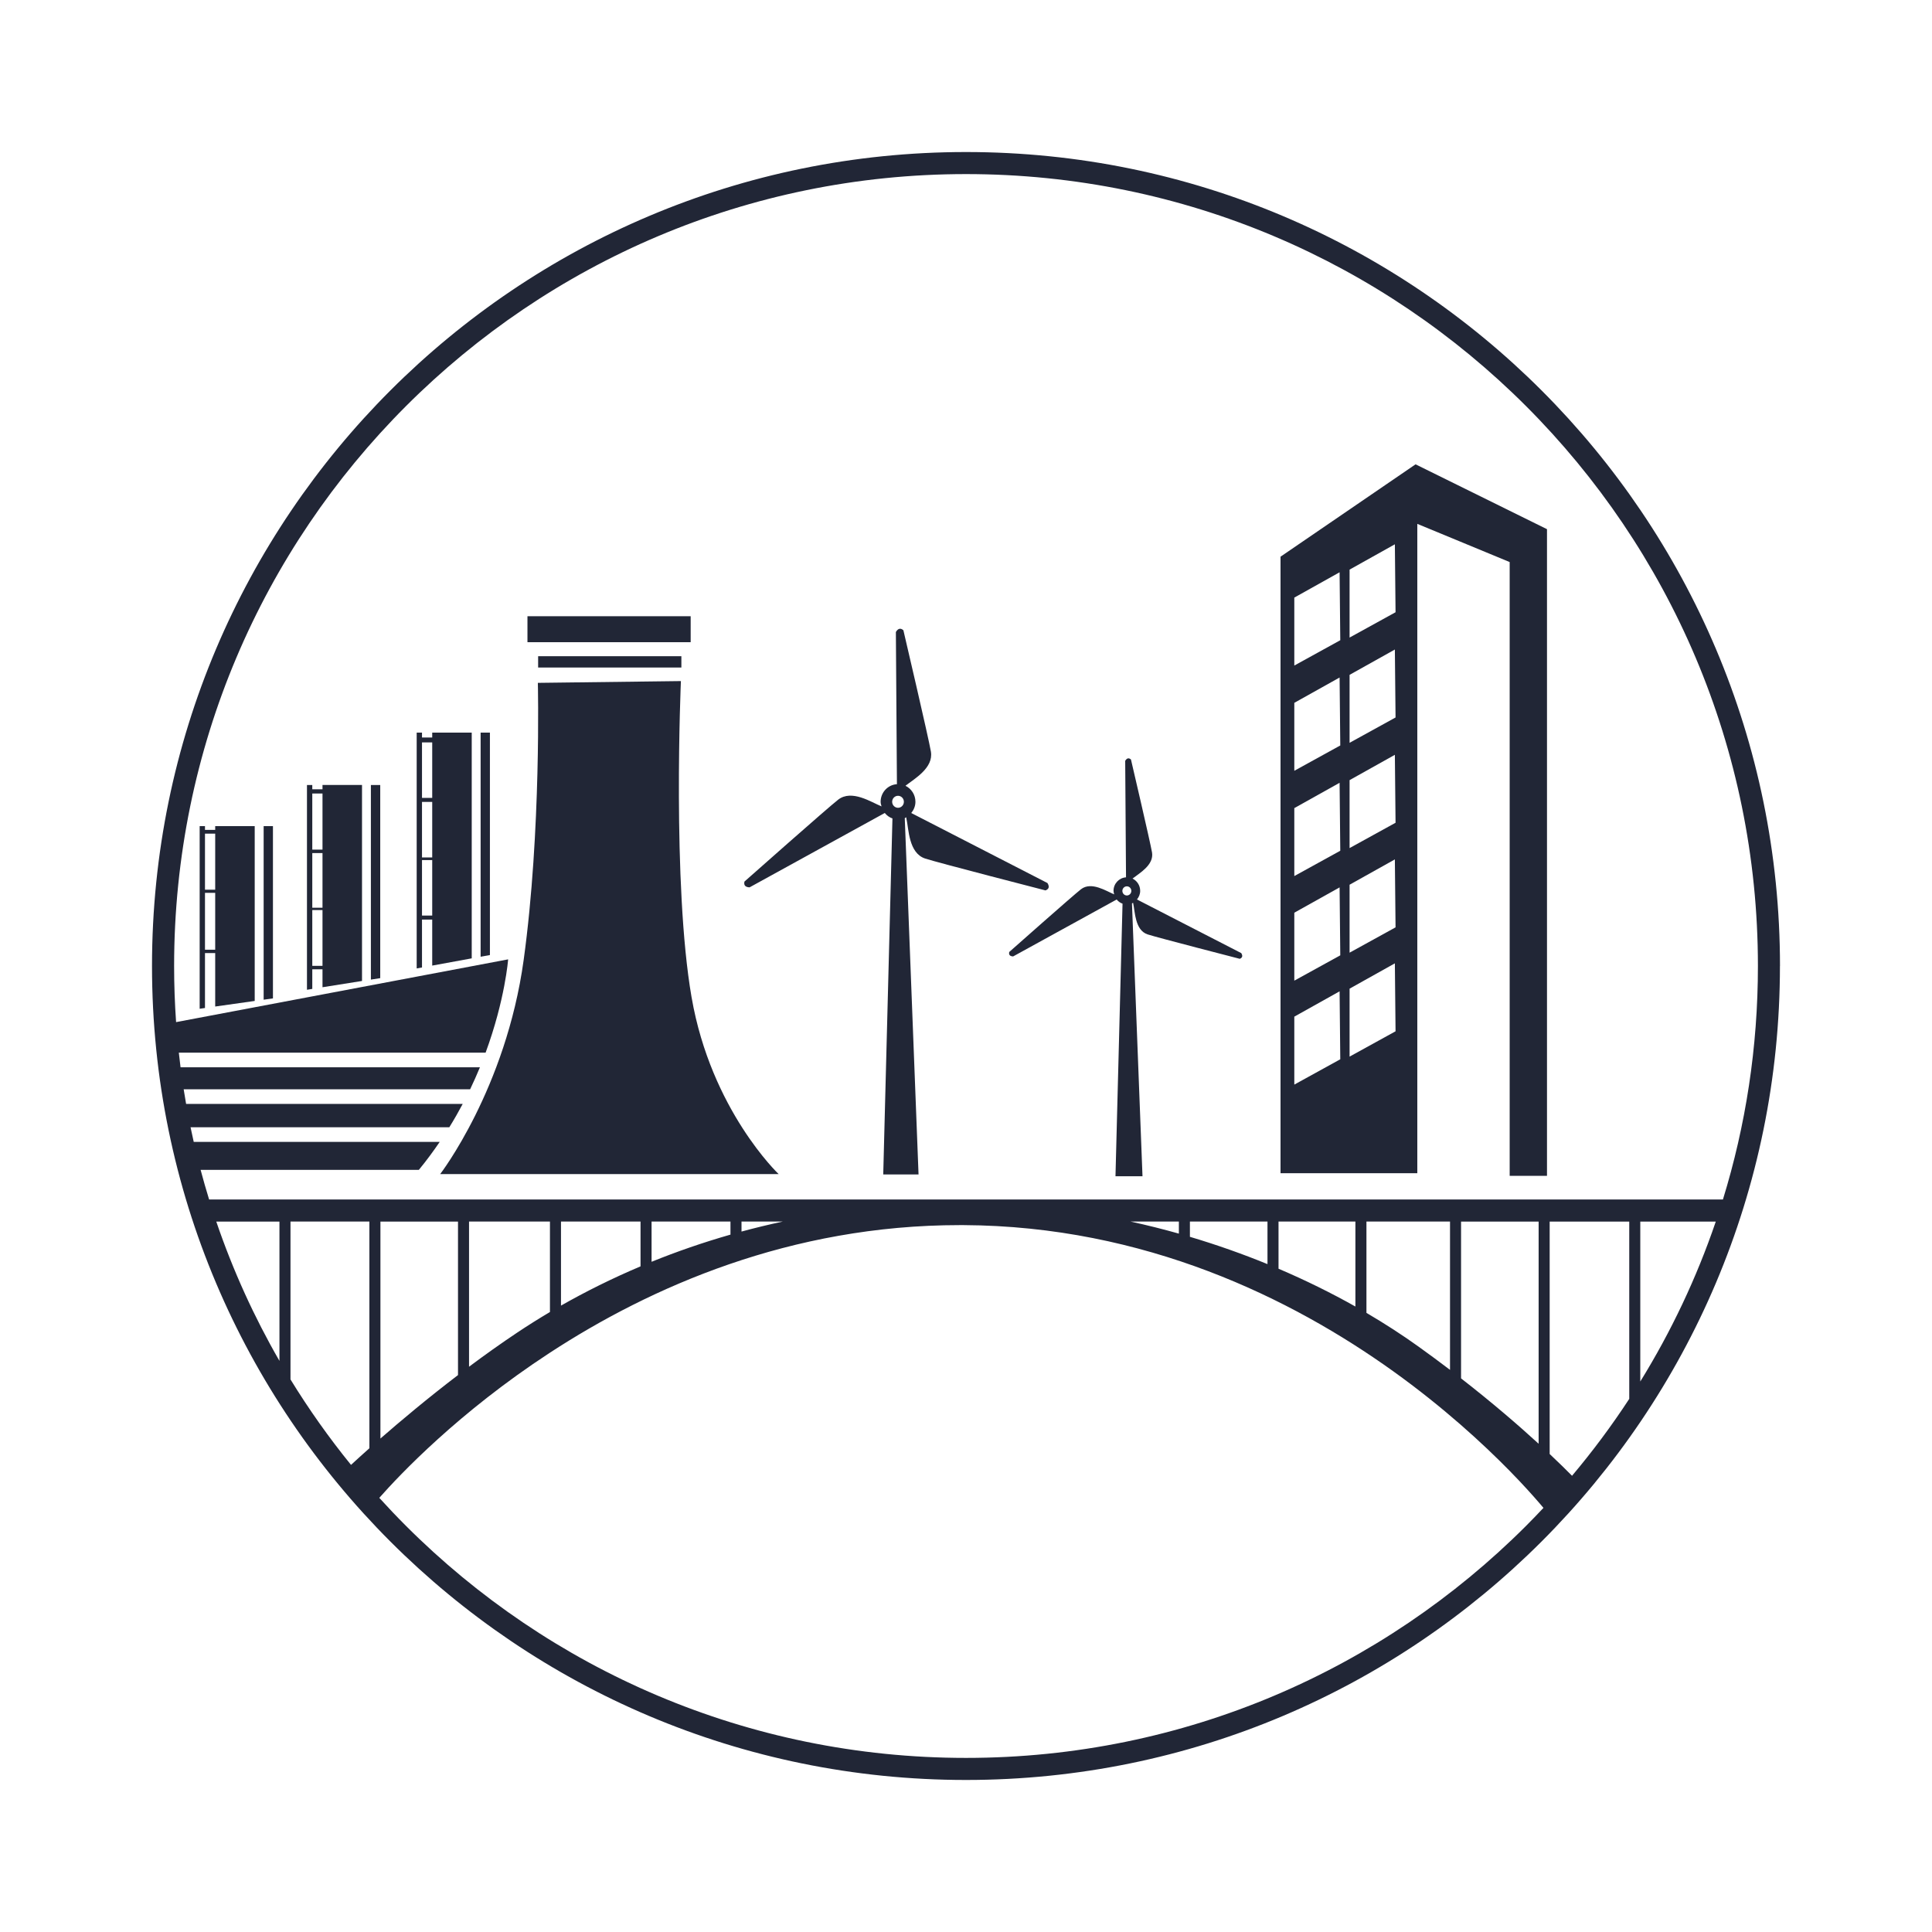 <?xml version="1.0" encoding="UTF-8"?> <svg xmlns="http://www.w3.org/2000/svg" id="Layer_2" data-name="Layer 2" viewBox="0 0 1951.78 1951.78"><defs><style> .cls-1 { fill: #212636; stroke-width: 0px; } </style></defs><polygon class="cls-1" points="485.54 966.54 494.93 964.83 494.93 740.09 485.54 740.09 485.54 966.54"></polygon><path class="cls-1" d="m436.64,740.09v4.95h-10.32v-4.95h-5.37v238.25l5.37-.97v-48.39h10.32v46.49l39.92-7.31v-228.07h-39.92Zm0,184.86h-10.32v-56.07h10.32v56.07Zm0-58.75h-10.32v-56.07h10.32v56.07Zm0-60.14h-10.32v-56.07h10.32v56.07Z"></path><polygon class="cls-1" points="374.69 989.63 384.13 988.15 384.13 793.06 374.69 793.06 374.69 989.63"></polygon><path class="cls-1" d="m325.8,793.06v4.3h-10.32v-4.3h-5.37v206.84l5.37-.88v-19.8h10.32v18.13l39.92-6.34v-198h-39.92v.05Zm0,182.69h-10.32v-56.39h10.32v56.39Zm0-58.75h-10.32v-55.19h10.32v55.19Zm0-58.71h-10.32v-56.67h10.32v56.67Z"></path><polygon class="cls-1" points="266.35 1009.94 275.74 1008.6 275.74 834.56 266.35 834.56 266.35 1009.94"></polygon><path class="cls-1" d="m217.4,838.4h-10.32v-3.84h-5.37v184.54l5.37-.79v-55.47h10.32v53.99l39.92-5.64v-176.63h-39.92v3.84Zm0,121.02h-10.32v-57.46h10.32v57.46Zm0-60.6h-10.32v-56.62h10.32v56.62Z"></path><path class="cls-1" d="m698.66,1007.53c-19.75-113.99-10.78-319.48-10.78-319.48l-144.52,1.8s3.61,149.84-14.34,279.98c-17.95,130.13-84.33,216.27-84.33,216.27h341.92s-68.19-64.58-87.94-178.57Z"></path><rect class="cls-1" x="532.86" y="622.54" width="164.88" height="26.23"></rect><rect class="cls-1" x="543.64" y="662.93" width="144.71" height="11.43"></rect><path class="cls-1" d="m915.68,826.79c2.41,10.83,2.22,35.02,18.92,40.53,12.26,4.07,121.58,32.2,121.58,32.2,3.52-1.3,4.26-3.75,1.99-7.45l-137.58-70.73c2.5-3.1,4.21-6.99,4.21-11.33,0-7.22-4.16-13.28-10.08-16.19,9.16-7.17,28.45-17.95,25.72-34.46-2.08-12.77-27.8-122.64-27.8-122.64-2.82-2.5-5.37-1.99-7.59,1.76l1.06,153.73c-9.16.6-16.47,8.28-16.47,17.81,0,1.67.51,3.15.93,4.63-10.41-4.21-30.07-17.44-43.81-6.8-10.22,7.91-94.7,82.76-94.7,82.76-.83,3.65.83,5.64,5.18,5.83l136.61-75.13c2.04,2.54,4.63,4.44,7.73,5.51l-9.3,359.68h35.67l-13.92-359.92c.56-.23.93-.69,1.43-.97.09.42.14.74.23,1.2Zm-8.47-10.73c-3.24,0-5.92-2.73-5.92-6.06s2.64-6.06,5.92-6.06,5.92,2.73,5.92,6.06-2.64,6.06-5.92,6.06Z"></path><path class="cls-1" d="m1148.61,908.67c1.94-2.41,3.24-5.32,3.24-8.7,0-5.51-3.19-10.18-7.73-12.4,7.03-5.51,21.79-13.74,19.71-26.37-1.62-9.76-21.28-93.91-21.28-93.91-2.17-1.9-4.12-1.53-5.83,1.34l.83,117.69c-7.03.46-12.63,6.34-12.63,13.65,0,1.25.37,2.41.69,3.56-7.96-3.24-22.99-13.32-33.54-5.18-7.82,6.06-72.49,63.38-72.49,63.38-.65,2.82.65,4.35,3.93,4.49l104.6-57.5c1.57,1.94,3.56,3.38,5.92,4.21l-7.12,275.4h27.29l-10.64-275.58c.42-.19.69-.56,1.11-.74.05.32.09.56.19.93,1.85,8.28,1.71,26.83,14.53,31.04,9.39,3.1,93.08,24.66,93.08,24.66,2.68-1.06,3.24-2.96,1.48-5.78l-105.34-54.17Zm-10.22-4.02c-2.5,0-4.53-2.08-4.53-4.63s2.04-4.63,4.53-4.63,4.53,2.08,4.53,4.63-2.04,4.63-4.53,4.63Z"></path><path class="cls-1" d="m1293.64,562.4v622.82h138.18v-655.99l93.31,38.58v620.09h37.7v-653.31l-132.77-65.51-136.43,93.31Zm13.92,533.31v-68.65l45.75-25.58.69,68.65-46.45,25.58Zm0-105.01v-68.65l45.75-25.58.69,68.65-46.45,25.58Zm0-105.66v-68.65l45.75-25.58.69,68.65-46.45,25.58Zm0-106.36v-68.65l45.75-25.58.69,68.65-46.45,25.58Zm0-106.31v-68.65l45.75-25.58.69,68.65-46.45,25.58Zm55.84,395.07v-68.65l45.75-25.58.69,68.65-46.45,25.58Zm0-105.01v-68.65l45.75-25.58.69,68.65-46.45,25.58Zm0-105.66v-68.65l45.75-25.58.69,68.65-46.45,25.58Zm0-106.36v-68.65l45.75-25.58.69,68.65-46.45,25.58Zm0-106.31v-68.65l45.75-25.58.69,68.65-46.45,25.58Z"></path><path class="cls-1" d="m975.91,153.59c-454.2,0-822.35,368.15-822.35,822.3s368.15,822.3,822.3,822.3,822.3-368.15,822.3-822.3h.05c0-454.15-368.15-822.3-822.3-822.3ZM282.31,1374.82c-25.6-44.4-47.04-91.49-63.82-140.74h63.82v140.74Zm90.86,88.26c-7.56,6.73-13.83,12.44-18.56,16.8-22.21-27.34-42.65-56.18-61.15-86.34v-159.47h79.71v229Zm1168.43,78.5c-144.8,144.8-344.74,234.32-565.69,234.32s-420.89-89.52-565.69-234.32c-9.24-9.24-18.25-18.71-27.04-28.39,20.49-23.24,80.21-86.45,171.97-146.38,102.01-66.66,243.34-129.16,414.64-129.16h3.42c183.66.88,331.74,74.2,434.17,147.57,51.17,36.69,90.86,73.32,117.74,100.71,13.42,13.69,23.64,25.12,30.44,33.03,1.38,1.6,2.61,3.05,3.7,4.36-5.8,6.18-11.68,12.27-17.67,18.26Zm-1157.28-88.32v-219.18h78.37v155.07c-30.64,23.39-57.82,46.18-78.37,64.11Zm89.52-72.53v-146.66h81.74v91.38c-11.36,6.73-22.3,13.61-32.8,20.61-16.82,11.22-33.26,22.95-48.94,34.66Zm92.89-61.75v-84.91h80.36v45.25c-28.67,12.13-55.48,25.5-80.36,39.66Zm91.51-44.27v-40.64h79.71v13.19c-27.92,7.99-54.51,17.23-79.71,27.44Zm90.86-30.54v-10.1h41.64c-14.18,3.05-28.06,6.42-41.64,10.1Zm393.07-10.1h48.77v12.18c-15.9-4.48-32.17-8.56-48.77-12.18Zm59.92,15.41v-15.41h78.37v42.99c-24.87-10.17-51.05-19.46-78.37-27.58Zm89.52,32.23v-47.64h77.67v85.84c-24.02-13.52-49.99-26.4-77.67-38.2Zm88.82,44.6v-92.24h84.43v149.83c-10.18-7.75-20.88-15.68-32.11-23.72-16.07-11.51-33.56-22.88-52.32-33.87Zm95.58,66.18v-158.41h78.37v224.45c-19.9-18.22-46.24-41.04-78.37-66.04Zm169.92,20.7c-17.71,27.08-37.02,53.03-57.8,77.7-5.44-5.51-13.01-12.98-22.6-22.01v-234.8h80.4v179.12Zm11.15-17.54v-161.57h76.27c-19.43,57.03-45.13,111.16-76.27,161.57Zm83.5-183.87H211.25c-3.05-9.9-5.91-19.88-8.58-29.93h220.45c7.73-9.34,14.62-18.78,21.1-28.27h-248.51c-1.12-4.92-2.18-9.85-3.21-14.8h261.43c4.9-7.91,9.39-15.78,13.51-23.55H188.01c-.86-4.92-1.68-9.85-2.46-14.8h289.39c3.61-7.54,6.89-14.94,9.9-22.21H182.4c-.63-4.92-1.21-9.86-1.75-14.8h309.93c19.75-53.66,22.76-94.24,22.76-94.24l-335.45,63.4c-1.31-18.73-1.99-37.63-1.99-56.7,0-220.95,89.52-420.89,234.32-565.69,144.8-144.8,344.74-234.32,565.69-234.32s420.89,89.52,565.69,234.32c144.8,144.8,234.32,344.74,234.32,565.69,0,82.12-12.37,161.33-35.35,235.89Z"></path></svg> 